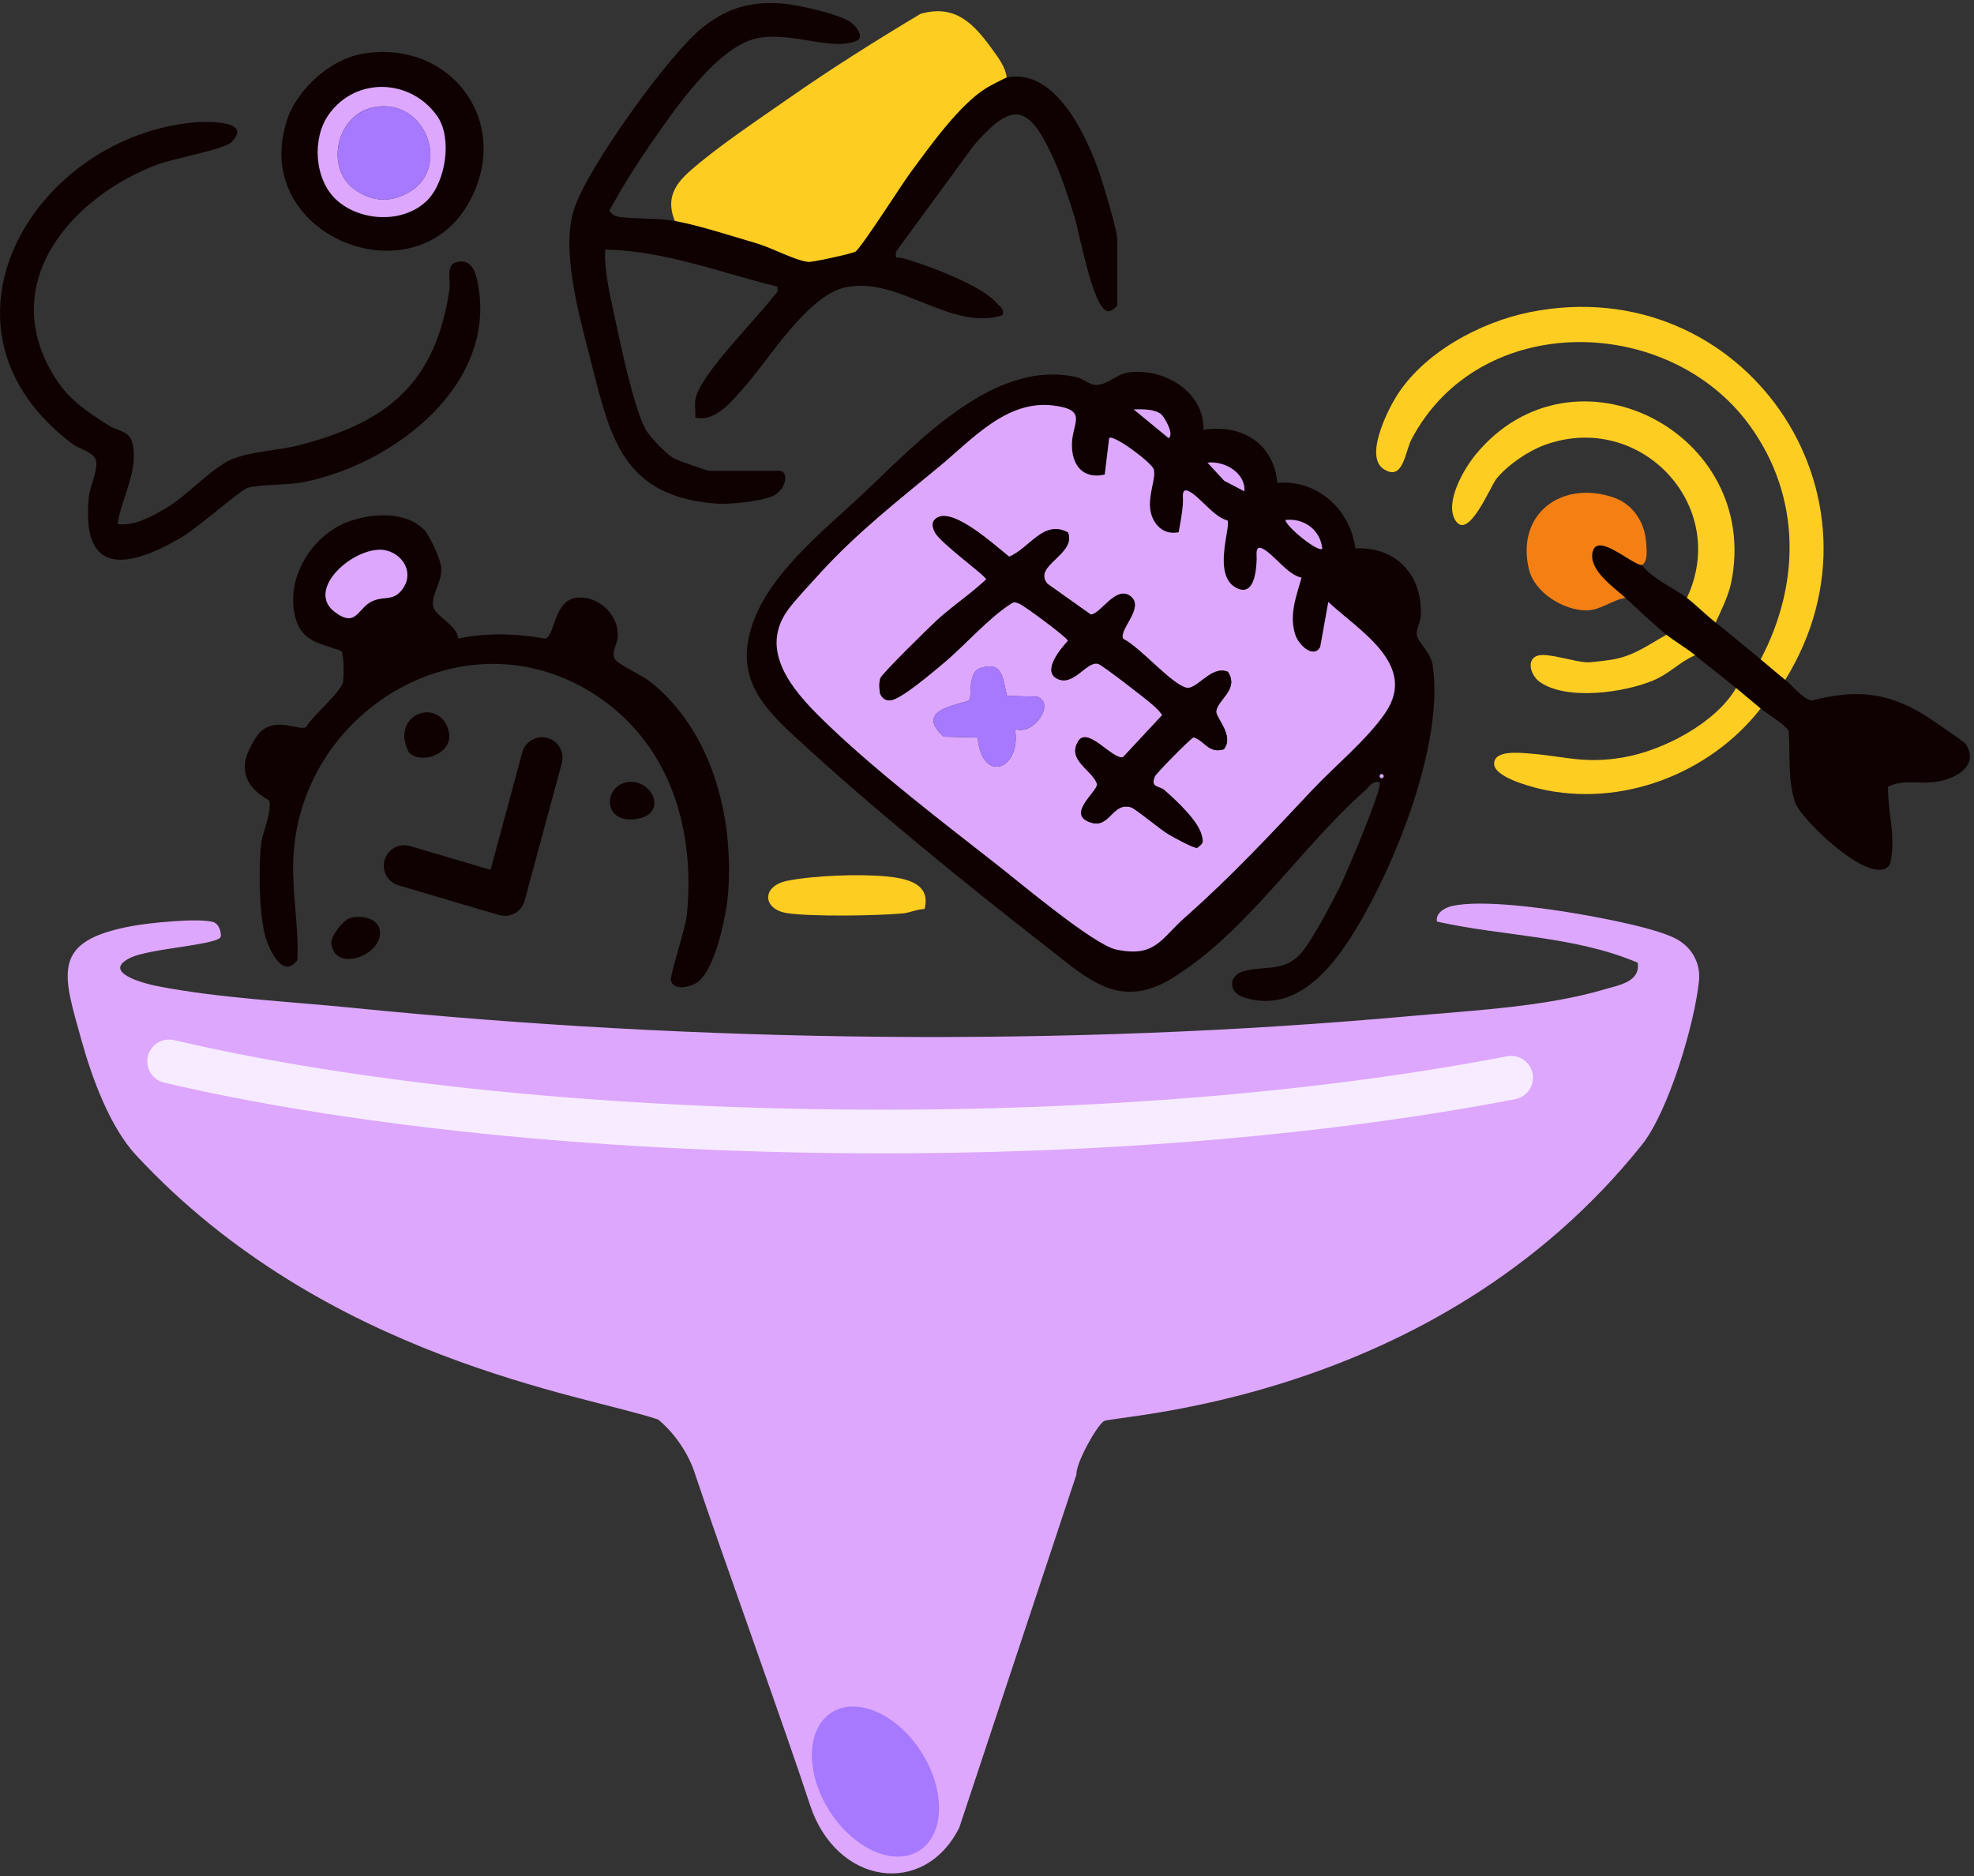 <?xml version="1.0" encoding="UTF-8"?> <svg xmlns="http://www.w3.org/2000/svg" width="445" height="423" viewBox="0 0 445 423" fill="none"><rect x="0" y="0" width="445" height="423" fill="#333333" stroke="none"/><g clip-path="url(#clip0_13118_85489)"><path d="M378.397 211.954C374.185 209.367 361.096 206.938 355.702 206.014C348.414 204.758 334.225 202.754 327.344 204.241C325.801 204.582 323.547 205.811 323.935 207.76C338.946 211.122 354.824 210.938 369.179 217.025C369.862 221.32 364.976 222.078 361.817 223.01C348.377 227.01 331.99 227.795 317.987 229.061C239.665 236.136 157.649 235.065 79.559 227.213C65.491 225.8 49.27 225.024 35.498 222.318C32.209 221.68 22.658 219.103 29.521 215.861C33.641 213.93 47.774 213.071 49.594 211.446C50.111 210.984 49.584 208.314 48.097 207.871C44.855 206.892 33.66 208.046 29.808 208.758C11.287 212.148 14.16 219.426 18.437 234.76C20.755 243.073 24.811 254.112 30.657 260.411C73.37 306.458 132.081 314.467 148.394 320.028C152.162 323.187 155.257 327.713 156.744 332.461C162 348.293 177.417 390.978 182.58 406.847C188.51 425.044 208.379 427.815 216.258 412.001L242.649 332.461C242.529 329.828 247.11 321.616 248.81 320.406C250.796 319.002 323.363 316.582 370.121 258.102C376.162 250.546 382.046 230.742 383.007 221.08C383.376 217.302 381.584 213.921 378.397 211.954Z" fill="#DDA7FD"></path><path d="M271.303 96.896C279.903 95.557 287.145 99.917 287.957 108.867C296.945 108.036 304.436 114.899 305.536 123.619C314.791 123.185 320.823 129.78 320.269 138.962C320.176 140.467 319.077 142.121 319.428 143.368C319.909 145.086 322.56 147.118 322.985 150.046C325.368 166.378 315.964 190.976 308.067 205.284C302.626 215.14 293.786 229.097 280.475 224.885C276.688 223.684 277.085 219.888 280.217 218.992C285.297 217.533 289.906 219.417 293.878 214.179C296.225 211.085 300.141 203.769 301.961 200.093C303.337 197.322 311.891 177.323 311.004 176.344C309.295 175.975 308.815 177.277 307.771 178.192C293.195 191.004 280.983 210.3 264.218 220.544C252.201 227.897 245.005 220.516 235.722 213.293C217.728 199.299 196.519 182.034 179.819 166.664C172.207 159.662 166.037 153.224 169.187 142.121C172.669 129.845 185.306 119.989 194.164 111.675C206.625 99.99 224.138 80.602 242.917 85.091C244.303 85.424 245.384 86.652 246.862 86.763C249.476 86.966 251.646 84.38 254.233 83.992C262.214 82.791 271.497 88.186 271.312 96.887L271.303 96.896ZM249.042 106.992C244.183 108.101 241.606 104.766 241.652 100.138C241.698 95.51 245.402 92.435 237.523 91.428C226.919 90.07 219.067 99.168 211.714 105.228C202.496 112.83 192.991 120.312 184.899 129.217C182.913 131.406 179.117 135.433 177.574 137.595C170.471 147.552 180.151 157.177 187.208 163.902C198.201 174.368 212.574 185.369 224.637 194.828C229.856 198.911 246.557 212.96 251.6 214.05C260.449 215.953 261.715 211.612 267.128 206.836C277.455 197.719 286.359 188.186 295.744 178.183C300.862 172.714 308.251 166.729 312.362 160.623C319.668 149.797 306.312 142.13 299.458 135.71L297.629 145.88C296.031 148.605 292.724 145.298 292.022 143.146C290.562 138.657 292.225 134.482 293.417 130.233C290.248 129.586 287.237 125.023 284.678 123.702C282.886 122.778 283.357 125.097 283.32 126.021C283.228 128.459 282.831 134.722 278.656 132.505C273.234 129.632 277.584 118.539 276.725 117.338C273.612 116.562 270.592 112.082 268.061 110.77C266.26 109.837 266.749 112.183 266.703 113.089C266.583 115.592 266.139 117.578 265.733 119.989C262.269 120.737 259.83 118.261 259.322 114.899C258.814 111.537 260.634 107.703 260.117 105.847C259.664 104.258 250.935 97.838 250.058 98.762L249.06 106.992H249.042ZM261.826 93.451C260.375 92.167 257.466 92.25 255.581 92.296L263.433 98.753C264.819 97.903 262.417 93.968 261.826 93.441V93.451ZM280.522 110.761C280.826 106.567 275.995 103.824 272.208 104.295L275.977 108.378L280.522 110.752V110.761ZM298.072 123.693C297.675 119.49 293.98 116.728 289.759 117.236C290.082 118.88 297.204 124.607 298.072 123.693ZM311.466 174.506C310.865 174.506 310.865 175.43 311.466 175.43C312.066 175.43 312.066 174.506 311.466 174.506Z" fill="#0F0101"></path><path d="M226.947 17.476C237.986 15.185 245.061 30.833 247.98 39.395C248.83 41.889 251.888 52.096 251.888 53.962V68.742C251.888 69.047 250.465 70.386 249.588 70.127C246.299 69.157 243.445 52.919 242.207 48.873C240.877 44.513 239.196 39.423 237.293 35.313C231.797 23.452 228.222 22.815 219.567 32.717L201.998 56.724C201.776 58.655 202.173 57.879 203.319 58.175C208.556 59.523 221.377 64.373 224.638 68.28C225.414 69.213 226.402 69.462 226.024 71.051C214.339 74.801 202.617 62.22 190.636 64.77C182.018 66.608 173.428 80.925 167.83 87.225C164.948 90.467 161.355 95.169 156.745 94.153C156.819 92.804 156.551 91.354 156.773 90.024C157.697 84.583 170.49 71.938 174.296 66.913C174.906 66.109 175.561 66.008 175.21 64.604C162.389 61.481 149.753 56.475 136.415 56.281C136.23 61.324 137.477 66.34 138.521 71.263C139.823 77.406 142.825 91.622 145.458 96.656C146.363 98.393 150.113 102.272 151.785 103.261C152.672 103.787 159.443 106.152 159.978 106.152H175.681C177.963 106.152 177.326 110.475 174.047 111.907C171.617 112.969 164.523 113.754 161.789 113.56C140.082 111.999 137.569 98.541 132.969 80.501C130.54 70.959 126.365 56.346 129.459 46.998C132.553 37.65 151.009 11.887 158.648 5.985C164.264 1.653 169.493 0.221 176.624 0.821C179.986 1.108 189.232 3.186 191.809 5.034C192.992 5.883 194.941 8.359 193.14 9.172C187.662 11.647 178.24 6.964 170.546 8.654C161.891 10.548 152.663 23.886 147.656 31.027C143.943 36.32 140.47 41.825 137.348 47.496C138.022 48.346 138.493 48.753 139.62 48.91C143.315 49.408 148.358 49.131 152.118 49.806C157.327 50.729 165.17 53.27 170.61 54.868C173.982 55.856 179.33 58.766 182.212 59.034C183.265 59.135 191.939 57.177 192.779 56.752C194.008 56.124 203.328 41.465 205.305 38.795C209.674 32.902 216.26 23.591 222.357 19.822C223.031 19.406 226.596 17.55 226.938 17.476H226.947Z" fill="#0F0101"></path><path d="M95.521 119.333C96.879 120.682 99.29 125.984 99.465 127.924C99.77 131.212 96.971 134.297 97.729 136.93C98.32 138.981 103.151 141.068 103.252 143.941C109.792 142.611 116.369 142.814 122.937 143.959C125.2 143.285 124.756 134.99 130.409 134.704C135.166 134.464 139.554 138.759 139.259 143.553C139.148 145.317 137.642 147.238 138.677 148.67C139.61 149.954 144.708 152.18 146.611 153.695C160.448 164.798 165.326 183.725 164.18 200.869C163.848 205.885 161.354 218.66 157.105 221.505C155.46 222.604 151.849 223.361 151.239 221.071C150.953 219.999 154.546 209.21 154.832 206.3C156.754 187.198 151.23 168.179 134.88 157.104C105.94 137.512 68.41 159.201 66.184 192.463C65.639 200.546 67.403 208.379 67.043 216.415C64.115 220.526 61.27 215.196 60.217 212.378C58.342 207.298 58.295 196.214 58.813 190.644C59.108 187.512 61.233 183.568 60.734 180.603C60.642 180.049 54.314 177.915 55.293 171.495C55.543 169.842 57.603 165.916 58.859 164.835C62.535 161.676 67.311 164.761 68.983 163.939C70.507 161.307 76.927 155.986 77.315 153.732C77.546 152.393 77.564 147.654 76.908 146.74C72.419 145.086 68.133 144.763 66.646 139.452C64.17 130.639 70.054 120.922 78.238 117.717C83.43 115.685 91.29 115.121 95.521 119.352V119.333ZM85.332 123.943C78.571 124.247 69.094 133.18 75.495 137.983C80.427 141.678 80.575 136.995 84.011 135.489C86.662 134.325 88.639 135.581 90.662 132.903C93.858 128.672 89.979 123.73 85.332 123.943Z" fill="#0F0101"></path><path d="M226.945 17.476C226.594 17.55 223.028 19.407 222.363 19.823C216.266 23.591 209.69 32.902 205.311 38.796C203.335 41.465 194.014 56.124 192.786 56.752C191.945 57.177 183.272 59.136 182.219 59.034C179.337 58.766 173.988 55.856 170.617 54.868C165.176 53.27 157.334 50.73 152.124 49.806C150.203 45.077 151.819 41.89 155.357 38.722C161.389 33.327 170.857 27.018 177.683 22.252C187.345 15.5 197.386 9.181 207.51 3.122C215.333 0.877 219.509 5.339 223.656 11.075C225.014 12.96 226.677 15.102 226.945 17.486V17.476Z" fill="#FECD22"></path><path d="M52.161 32.062C50.563 33.66 39.09 35.729 35.488 37.087C16.228 44.347 -0.482 63.459 11.887 84.279C15.258 89.951 18.972 92.352 24.357 95.826C26.528 97.22 29.077 97.1 29.761 99.613C31.46 105.811 27.396 112.092 26.5 118.152C30.278 118.623 34.065 116.507 37.289 114.632C42.203 111.778 47.828 105.414 52.124 103.603C56.557 101.728 62.626 101.599 67.374 100.379C87.631 95.16 98.245 86.21 101.348 65.075C101.588 63.422 100.489 59.755 102.789 59.127C105.828 58.286 107.001 60.475 107.62 63.376C112.544 86.672 88.638 104.758 68.316 108.711C64.788 109.395 58.636 109.164 55.745 109.995C54.451 110.365 44.106 119.288 40.993 121.107C29.142 128.026 18.279 130.28 20.016 112.138C20.265 109.533 22.445 105.247 21.466 103.381C20.634 101.783 17.771 101.174 16.376 100.121C-17.921 74.414 6.899 31.822 42.73 27.693C45.556 27.369 57.389 26.815 52.161 32.062Z" fill="#0F0101"></path><path d="M370.121 127.398C372.799 130.705 377.381 132.58 380.281 134.787C382.129 136.191 384.577 138.611 386.747 140.33C390.147 143.018 393.546 145.89 396.908 148.643C398.765 150.158 400.548 151.756 402.45 153.261C403.993 154.481 406.542 157.686 408.473 157.926C417.904 155.525 424.74 155.848 433.228 160.817C434.531 161.575 442.807 167.219 443.14 167.727C446.4 172.807 440.526 175.763 436.12 176.308C432.61 176.742 429.016 175.661 425.626 177.361C425.534 183.171 427.538 188.981 426.06 194.884C422.301 200.518 406.053 184.806 404.723 181.019C402.958 176.012 403.596 170.165 403.236 164.956C402.811 163.505 398.451 161.021 396.908 159.737C395.061 158.185 393.232 156.652 391.366 155.118C388.401 152.67 385.177 150.213 382.129 147.728C380.05 146.038 377.168 144.348 375.663 143.11C372.642 140.625 369.409 137.521 366.426 134.797C363.802 132.395 357.844 128.377 359.073 124.229C360.292 120.147 367.747 127.194 370.121 127.407V127.398Z" fill="#0F0101"></path><path d="M402.45 153.261C400.547 151.755 398.764 150.157 396.908 148.642C405.914 131.545 406.016 112.017 394.534 96.056C376.364 70.792 333.587 69.841 318.198 99.03C316.721 101.838 316.333 108.664 311.89 105.727C307.714 102.965 312.499 93.183 314.513 89.802C320.563 79.66 333.578 72.63 344.949 70.358C392.936 60.77 428.129 111.703 402.45 153.261Z" fill="#FECD22"></path><path d="M81.665 12.128C101.599 8.729 115.639 27.526 105.802 45.502C93.378 68.17 55.755 52.891 64.835 26.704C67.172 19.97 74.553 13.347 81.675 12.137L81.665 12.128ZM75.717 44.929C81.046 49.954 90.865 50.527 96.269 45.206C100.472 41.068 102.024 31.147 98.588 26.215C92.676 17.735 80.252 17.19 74.119 25.827C70.294 31.212 70.895 40.384 75.726 44.929H75.717Z" fill="#0F0101"></path><path d="M386.747 140.33C384.576 138.612 382.128 136.191 380.281 134.787C390.091 113.939 369.64 92.426 348.145 100.342C344.45 101.7 339.749 104.905 337.31 107.981C335.934 109.727 330.973 122.049 328.064 117.274C325.607 113.237 330.031 105.654 332.691 102.439C354.777 75.716 397.194 97.543 390.257 131.37C389.666 134.252 388.012 137.642 386.756 140.339L386.747 140.33Z" fill="#FECD22"></path><path d="M370.122 127.397C367.748 127.185 360.294 120.137 359.074 124.22C357.837 128.367 363.794 132.385 366.427 134.787C363.499 135.231 360.691 137.623 357.652 137.614C352.405 137.595 345.921 133.586 344.674 128.367C341.681 115.814 352.045 108.203 363.684 112.129C368.099 113.616 370.787 117.726 371.083 122.28C371.175 123.712 371.591 126.612 370.122 127.397Z" fill="#F48014"></path><path d="M396.909 159.727C385.418 174.488 365.392 182.173 346.973 177.795C344.461 177.195 336.868 175.098 336.821 172.216C336.785 169.084 342.364 169.685 344.738 169.87C352.802 170.488 357.032 172.262 365.9 170.756C374.795 169.251 386.776 163.043 391.357 155.109C393.223 156.642 395.052 158.175 396.9 159.727H396.909Z" fill="#FECD22"></path><path d="M208.425 204.934C206.698 204.962 205.136 205.784 203.418 205.932C197.433 206.449 183.245 206.68 177.554 205.876C171.864 205.073 171.56 199.733 177.554 198.551C183.549 197.369 193.655 197.009 199.705 197.572C204.37 198.006 209.949 199.17 208.416 204.934H208.425Z" fill="#FECD22"></path><path d="M382.131 147.719C378.565 149.243 376.459 151.838 372.607 153.436C366.077 156.152 353.025 158.009 347.057 153.695C344.998 152.208 344.018 148.587 346.669 147.802C348.997 147.118 354.974 149.27 357.828 149.307C359.047 149.317 362.816 148.836 364.063 148.587C368.58 147.672 371.776 145.262 375.665 143.1C377.17 144.338 380.052 146.028 382.131 147.719Z" fill="#FECD22"></path><path d="M92.277 169.694C91.833 169.251 91.233 167.311 91.168 166.6C90.577 159.875 99.62 158.056 101.181 164.983C102.281 169.833 95.066 172.484 92.277 169.694Z" fill="#0F0101"></path><path d="M78.838 206.984C81.082 206.31 84.777 206.762 85.507 209.284C87.16 215.002 75.448 219.657 74.69 212.692C74.515 211.085 77.351 207.437 78.838 206.993V206.984Z" fill="#0F0101"></path><path d="M140.725 176.492C146.582 174.719 151.237 183.549 143.321 184.649C136.098 185.646 136.005 177.924 140.725 176.492Z" fill="#0F0101"></path><path d="M249.041 106.992L250.039 98.762C250.916 97.838 259.645 104.258 260.098 105.847C260.625 107.704 258.814 111.629 259.304 114.899C259.793 118.169 262.25 120.737 265.714 119.989C266.13 117.587 266.564 115.601 266.684 113.089C266.73 112.184 266.241 109.828 268.042 110.77C270.582 112.082 273.603 116.562 276.706 117.338C277.565 118.539 273.215 129.632 278.637 132.505C282.821 134.722 283.209 128.459 283.302 126.021C283.339 125.097 282.877 122.779 284.66 123.702C287.218 125.032 290.23 129.586 293.398 130.233C292.206 134.482 290.534 138.657 292.003 143.146C292.705 145.299 296.021 148.605 297.61 145.88L299.439 135.71C306.293 142.13 319.65 149.797 312.343 160.623C308.223 166.719 300.843 172.714 295.726 178.183C286.341 188.186 277.436 197.728 267.109 206.836C261.696 211.612 260.431 215.953 251.581 214.05C246.538 212.969 229.837 198.911 224.618 194.828C212.546 185.378 198.173 174.377 187.19 163.902C180.133 157.177 170.452 147.552 177.555 137.595C179.098 135.433 182.894 131.406 184.88 129.217C192.963 120.312 202.468 112.83 211.696 105.228C219.058 99.168 226.909 90.07 237.504 91.428C245.383 92.435 241.689 95.326 241.633 100.138C241.578 104.951 244.164 108.101 249.023 106.992H249.041ZM240.756 120.054C235.25 117.061 232.008 123.711 227.5 125.513C224.397 123.083 214.993 114.382 211.225 116.747C209.904 117.578 210.144 118.816 210.772 120.026C212.047 122.492 222.337 129.845 222.328 130.63C218.928 133.835 214.633 136.736 211.225 139.839C209.433 141.474 198.755 151.94 198.459 152.938C198.126 154.055 198.21 155.265 198.413 156.402C198.875 157.344 199.475 157.926 200.611 157.907C202.92 157.87 210.384 151.432 212.638 149.566C217.413 145.594 222.771 139.387 227.888 136.117C228.738 135.581 228.96 135.803 229.754 136.08C230.743 136.412 240.765 143.793 240.756 144.486C239.259 146.111 235.13 150.952 238.003 152.836C241.873 155.256 244.931 148.873 247.573 149.668C248.533 149.954 258.288 157.519 259.747 158.803C260.569 159.533 261.391 160.281 262.019 161.205L253.161 170.728C250.741 171.255 245.208 163.699 243.093 167.089C240.395 171.412 246.279 173.555 247.332 176.816C247.332 178.552 240.155 183.743 246.03 185.48C250.261 186.727 250.778 180.751 254.99 182.016C256.015 182.321 261.595 187.069 263.608 188.205C264.744 188.851 269.123 191.299 269.899 191.142C271.312 190.006 271.293 189.988 270.896 188.325C270.111 185.073 265.188 180.501 262.527 178.164C261.299 177.083 259.304 177.721 260.32 175.079C260.588 174.377 268.476 166.368 269.077 166.23C271.635 167.006 272.402 169.952 275.884 168.936C278.36 165.897 273.981 161.722 274.175 160.346C274.554 157.649 279.413 155.404 276.799 151.46C272.956 149.871 269.788 155.764 267.303 155.016C263.784 153.954 257.096 146.001 253.226 144.042C251.988 142.029 258.362 136.819 254.694 134.306C251.452 132.08 248.044 138.555 245.891 138.555L236.146 131.628C232.636 127.545 242.695 125.005 240.765 120.072L240.756 120.054ZM227.029 156.873C225.958 153.169 226.3 148.984 221.053 150.591C218.088 151.497 219.104 156.965 218.55 157.787C217.931 158.711 205.359 159.561 212.749 166.073L220.406 166.267C221.339 176.852 230.308 173.527 228.812 164.355C233.107 165.943 238.021 158.397 233.772 157.067L227.029 156.882V156.873Z" fill="#DDA7FD"></path><path d="M280.521 110.761L275.977 108.387L272.208 104.305C275.986 103.834 280.826 106.577 280.521 110.771V110.761Z" fill="#DDA7FD"></path><path d="M298.07 123.693C297.202 124.608 290.089 118.872 289.757 117.237C293.978 116.738 297.673 119.491 298.07 123.693Z" fill="#DDA7FD"></path><path d="M261.825 93.451C262.417 93.978 264.818 97.913 263.433 98.763L255.581 92.306C257.465 92.251 260.375 92.168 261.825 93.461V93.451Z" fill="#DDA7FD"></path><path d="M311.465 174.507C312.065 174.507 312.065 175.431 311.465 175.431C310.865 175.431 310.865 174.507 311.465 174.507Z" fill="#DDA7FD"></path><path d="M85.332 123.943C89.988 123.73 93.858 128.672 90.662 132.903C88.639 135.582 86.662 134.325 84.011 135.489C80.566 136.995 80.418 141.678 75.495 137.983C69.093 133.189 78.571 124.248 85.332 123.943Z" fill="#DDA7FD"></path><path d="M75.717 44.929C70.895 40.384 70.286 31.212 74.11 25.827C80.243 17.199 92.667 17.744 98.579 26.215C102.015 31.138 100.463 41.068 96.26 45.206C90.866 50.517 81.038 49.945 75.708 44.929H75.717ZM84.437 24.146C75.81 25.642 73.075 38.029 80.105 42.842C84.132 45.603 88.27 45.705 92.418 43.211C101.59 37.715 96.094 22.113 84.428 24.136L84.437 24.146Z" fill="#DDA7FD"></path><path d="M240.757 120.054C242.678 124.986 232.628 127.527 236.138 131.609L245.883 138.537C248.036 138.537 251.444 132.071 254.686 134.288C258.353 136.801 251.971 142.02 253.218 144.024C257.088 145.982 263.776 153.936 267.295 154.998C269.78 155.746 272.948 149.862 276.791 151.442C279.395 155.386 274.546 157.63 274.167 160.328C273.973 161.704 278.352 165.879 275.876 168.918C272.394 169.943 271.627 166.997 269.068 166.212C268.459 166.35 260.579 174.359 260.312 175.061C259.305 177.703 261.291 177.074 262.519 178.146C265.18 180.483 270.103 185.055 270.888 188.307C271.285 189.96 271.304 189.988 269.89 191.124C269.115 191.272 264.736 188.833 263.6 188.187C261.586 187.051 256.007 182.303 254.982 181.998C250.77 180.732 250.262 186.718 246.022 185.462C240.147 183.734 247.324 178.534 247.324 176.797C246.271 173.537 240.378 171.384 243.084 167.071C245.2 163.69 250.733 171.246 253.153 170.71L262.011 161.187C261.383 160.272 260.561 159.515 259.739 158.785C258.289 157.501 248.525 149.936 247.564 149.65C244.923 148.855 241.856 155.238 237.995 152.818C235.122 150.933 239.251 146.093 240.747 144.468C240.757 143.775 230.734 136.404 229.746 136.062C228.942 135.794 228.721 135.563 227.88 136.099C222.763 139.359 217.405 145.576 212.63 149.548C210.376 151.423 202.912 157.861 200.603 157.889C199.467 157.907 198.866 157.326 198.405 156.383C198.201 155.247 198.118 154.037 198.451 152.919C198.746 151.922 209.434 141.465 211.216 139.821C214.616 136.708 218.92 133.817 222.319 130.612C222.319 129.827 212.039 122.474 210.764 120.008C210.136 118.798 209.896 117.56 211.216 116.729C214.985 114.364 224.398 123.065 227.492 125.495C232 123.693 235.242 117.043 240.747 120.035L240.757 120.054Z" fill="#0F0101"></path><path d="M227.029 156.873L233.772 157.057C238.021 158.397 233.107 165.934 228.812 164.345C230.308 173.518 221.348 176.843 220.406 166.258L212.749 166.064C205.359 159.551 217.931 158.711 218.55 157.778C219.095 156.956 218.078 151.487 221.053 150.582C226.299 148.975 225.958 153.159 227.029 156.863V156.873Z" fill="#A679FF"></path><path d="M84.436 24.146C96.093 22.113 101.599 37.715 92.426 43.22C88.269 45.714 84.141 45.613 80.113 42.851C73.084 38.038 75.818 25.651 84.445 24.155L84.436 24.146Z" fill="#A679FF"></path><path d="M113.82 206.476C113.377 206.476 112.943 206.411 112.508 206.291L89.831 199.594C87.383 198.874 85.989 196.306 86.709 193.858C87.43 191.41 89.998 190.015 92.445 190.736L110.587 196.093L117.737 169.62C118.402 167.154 120.933 165.703 123.399 166.368C125.865 167.033 127.315 169.574 126.65 172.031L118.263 203.067C117.94 204.268 117.145 205.284 116.055 205.894C115.363 206.282 114.587 206.485 113.802 206.485L113.82 206.476Z" fill="#0F0101"></path><path d="M38.124 239.277C116.832 257.724 244.734 261.413 340.659 242.966" stroke="#F7ECFF" stroke-width="9.839" stroke-linecap="round"></path><ellipse cx="197.355" cy="401.641" rx="12.298" ry="18.447" transform="rotate(-32.358 197.355 401.641)" fill="#A679FF"></ellipse></g><defs><clipPath id="clip0_13118_85489"><rect width="444.083" height="421.655" fill="white" transform="translate(0 0.692)"></rect></clipPath></defs></svg> 